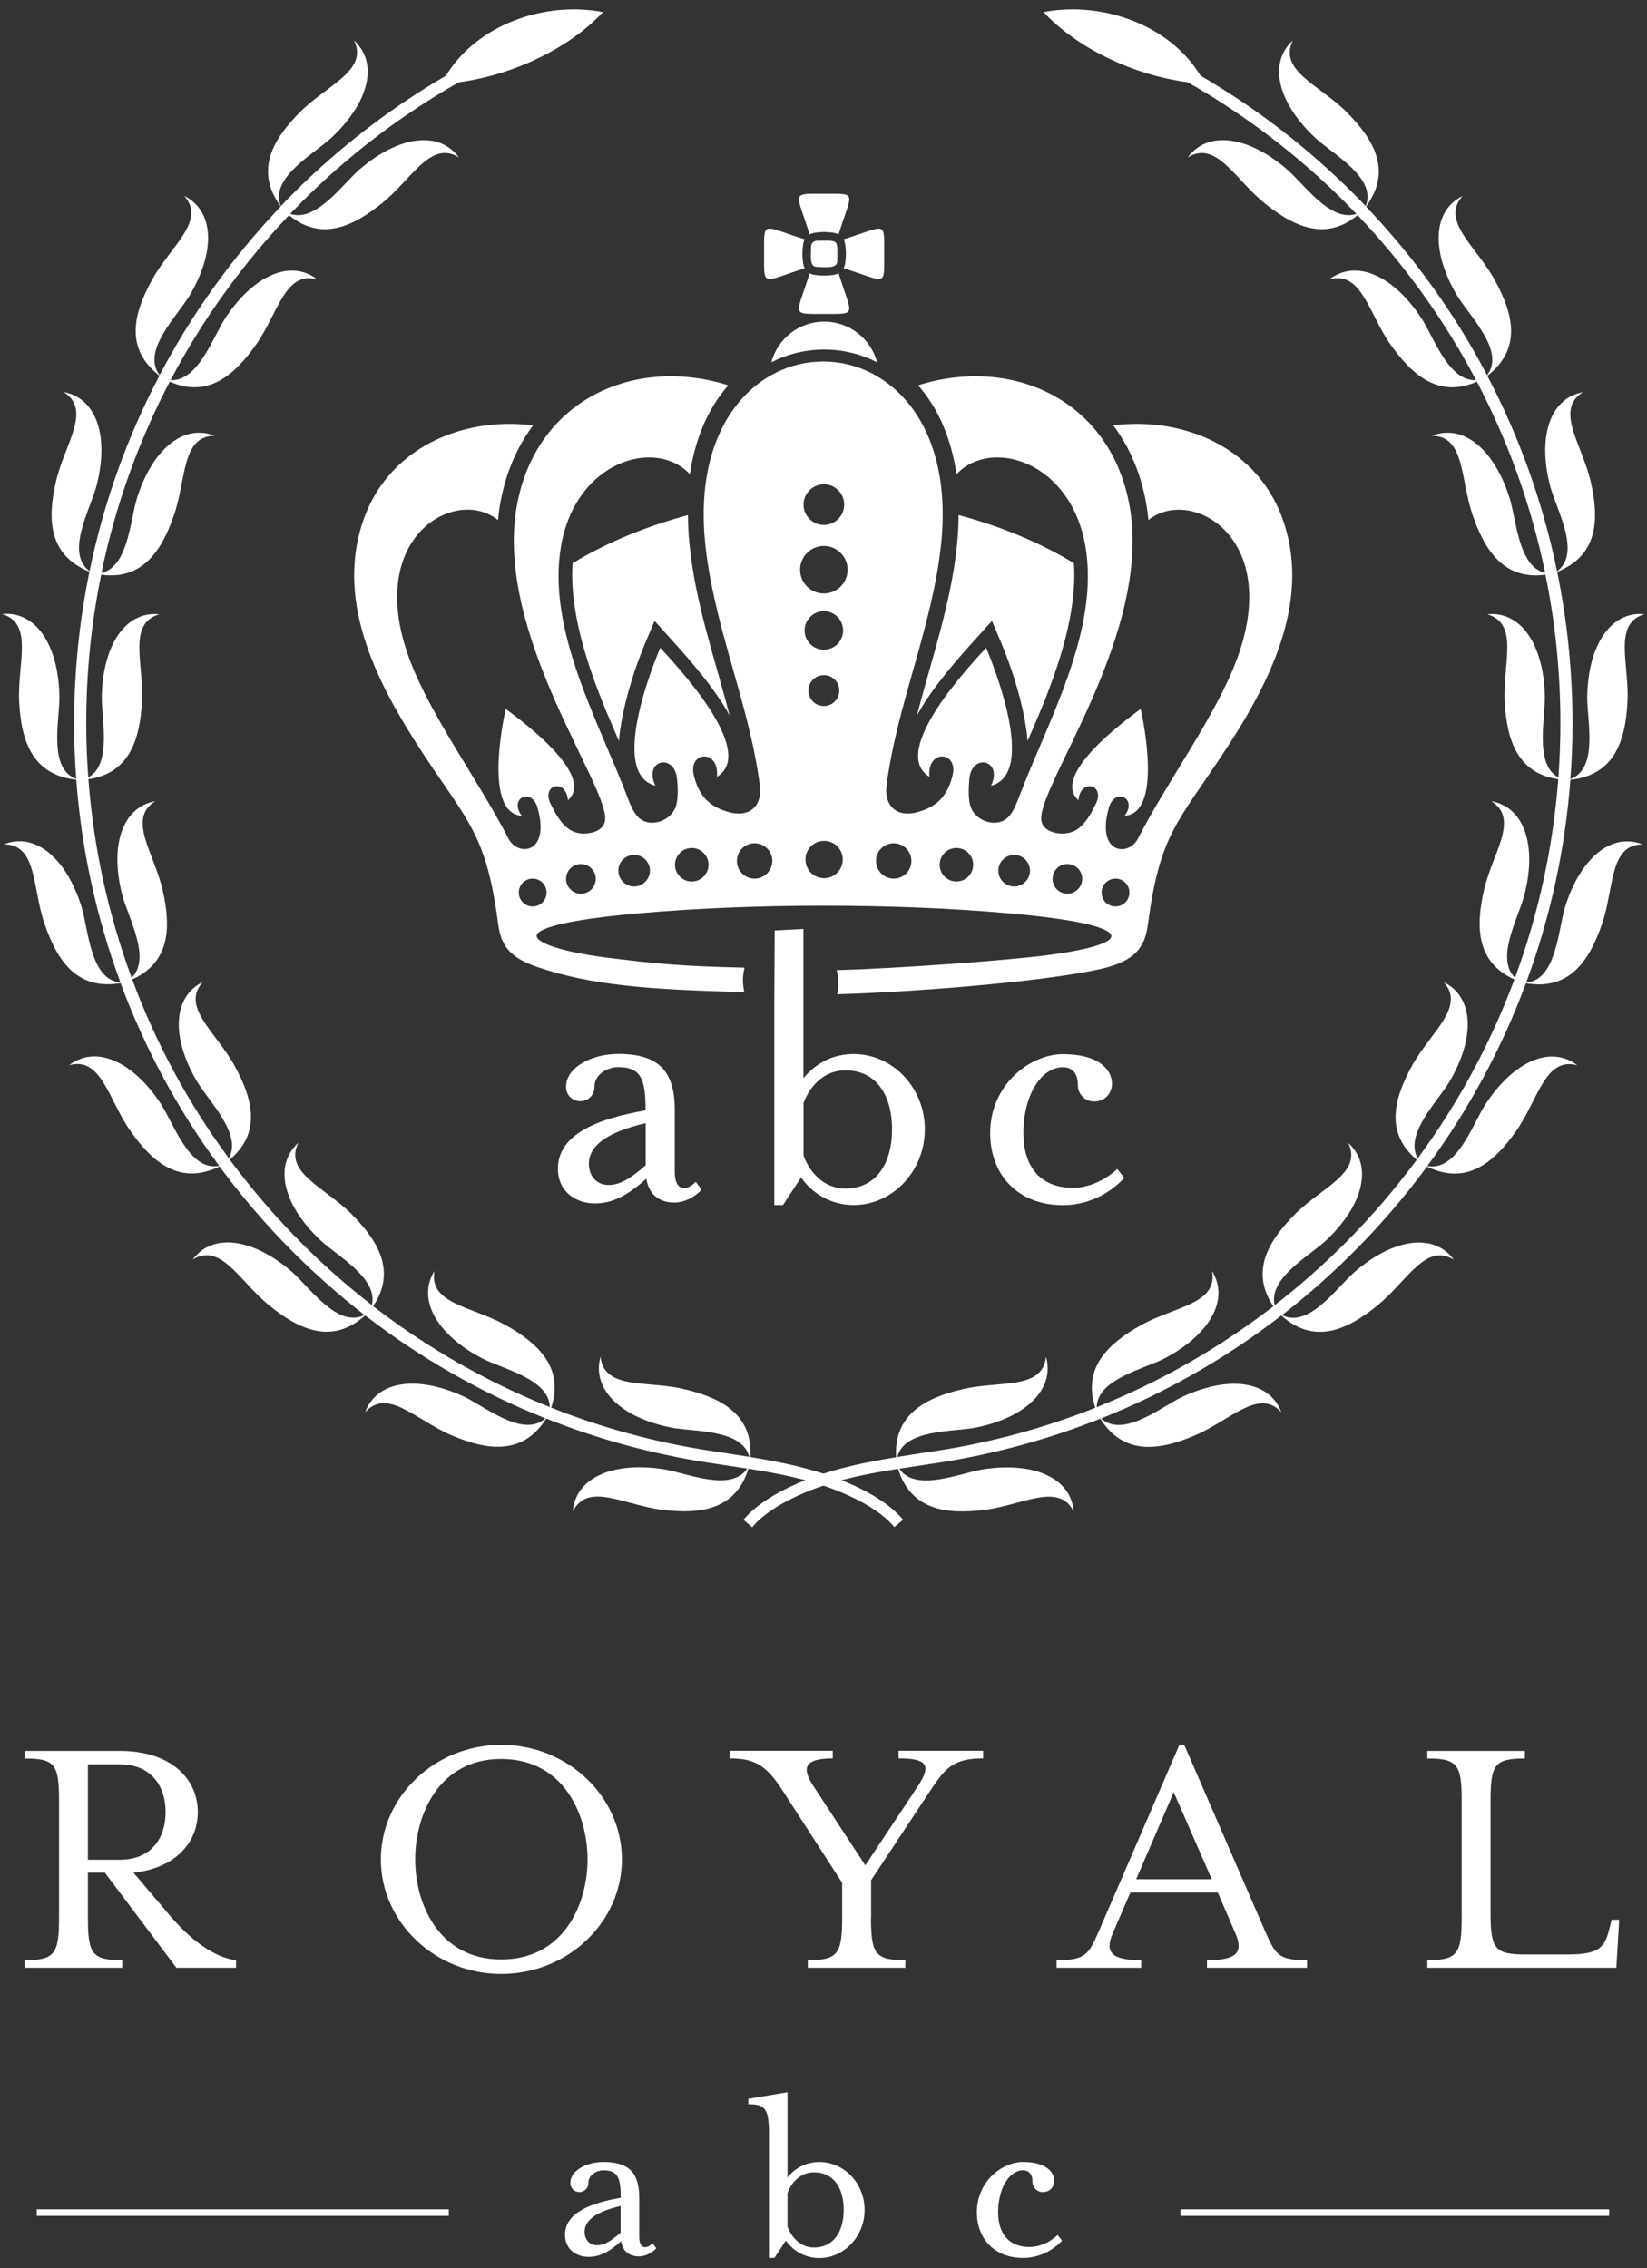 <?xml version="1.0" encoding="utf-8"?>
<!-- Generator: Adobe Illustrator 22.0.1, SVG Export Plug-In . SVG Version: 6.00 Build 0)  -->
<svg version="1.1" id="Layer_1"
	 xmlns="http://www.w3.org/2000/svg" xmlns:xlink="http://www.w3.org/1999/xlink" x="0px" y="0px" viewBox="0 0 1386.4 1909"
	 style="enable-background:new 0 0 1386.4 1909;" xml:space="preserve">
<rect x="0" y="0" width="1386.4" height="1909" fill="#333333" stroke="none"/>
<g>
	<g>
		<g>
			<path style="fill:#FFFFFF;" d="M142.1,1611.1c17.9,21.3,38.3,36.5,56.6,38.6v6.4h-50.2l-60.2-80H74v38c0,30.4,3.6,35.6,28.9,35.6
				v6.4H20.8v-6.4c25.2,0,28.9-5.2,28.9-35.6v-98.8c0-30.4-3.6-35.3-28.9-35.3v-6.4h80.3c42.3,0,65.4,23.1,65.4,51.4
				c0,26.5-19.8,47.4-54.1,51.1L142.1,1611.1z M139.4,1525c0-21.9-12.2-40.1-38.6-40.1H74v80.3h26.8
				C127.2,1565.2,139.4,1547.2,139.4,1525z"/>
			<path style="fill:#FFFFFF;" d="M421.9,1661.3c-55.7,0-101.3-43.5-101.3-96.4s45.6-96.4,101.3-96.4c56,0,101.6,43.5,101.6,96.4
				S477.9,1661.3,421.9,1661.3z M349.5,1564.9c0,37.7,20.1,84.2,72.4,84.2c52.6,0,72.7-46.5,72.7-84.2s-20.1-84.5-72.7-84.5
				C369.6,1480.3,349.5,1527.2,349.5,1564.9z"/>
			<path style="fill:#FFFFFF;" d="M733.2,1614.1c0,30.4,3.6,35.6,28.9,35.6v6.4h-82.1v-6.4c25.2,0,28.9-5.2,28.9-35.6v-29.5
				l-50.5-78.2c-13.1-20.1-22.5-26.5-44.1-26.5v-6.4h86.7v6.4c-25.5,0-25.5,9.1-16.4,23.1l43.8,66.9l44.4-66.9
				c10.6-16.4,9.1-23.1-16.4-23.1v-6.4h71.2v6.4c-25.5,0-31.9,8.5-44.1,26.5l-50.2,76V1614.1z"/>
			<path style="fill:#FFFFFF;" d="M936.9,1626.6c-7.3,16.4-1.5,23.1,23.7,23.1v6.4h-71.2v-6.4c25.5,0,27.1-5.2,36.5-26.5l66.9-154.8
				h4l67.2,154.8c9.4,21.3,10.9,26.5,36.2,26.5v6.4h-84.2v-6.4c25.2,0,31-6.4,23.7-23.1l-14.6-33.8h-73.6L936.9,1626.6z M988,1508.3
				l-31.6,73.3h63.6L988,1508.3z"/>
			<path style="fill:#FFFFFF;" d="M1201.5,1649.7c25.2,0,28.9-5.2,28.9-35.6v-98.8c0-30.4-3.6-35.3-28.9-35.3v-6.4h82.1v6.4
				c-25.2,0-28.9,4.9-28.9,35.3v94.3c0,30.4,3.6,35.3,28.9,35.3h36.5c27.7,0,31-7,35-23.1l1.5-6.1h6.4l-2.4,40.4h-159.1V1649.7z"/>
		</g>
		<g>
			<g>
				<g>
					<rect x="30.9" y="1859.4" style="fill:#FFFFFF;" width="346.9" height="5.5"/>
					<rect x="993.7" y="1859.4" style="fill:#FFFFFF;" width="360.9" height="5.5"/>
				</g>
				<path style="fill:#FFFFFF;" d="M537.9,1899c-8.6,0-13.9-4.8-15-12.8c-10.8,9.7-18.7,13.2-27.5,13.2c-10.8,0-19.8-6.8-19.8-18.5
					c0-18.7,21.8-26.8,46.9-31.2c0-16.5-2.2-23.1-14.7-23.1c-5.1,0-12.5,3.5-12.5,10.6c0,4.4-3.3,7.7-7.5,7.7
					c-4.4,0-7.7-3.3-7.7-7.7c0-10.6,13.9-17.6,27.9-17.6c21.3,0,30.1,9,30.1,29.9v33.2c0,5.5,1.8,8.6,5.1,8.6c2.2,0,4.6-1.8,6.2-3.3
					l3.1,4.2C548.3,1896.6,542.8,1899,537.9,1899z M522.5,1856.6c-20.9,4.8-30.4,12.1-30.4,21.8c0,7,4.8,11.2,10.3,11.2
					c4.6,0,9.9-1.5,20-10.6V1856.6z"/>
				<path style="fill:#FFFFFF;" d="M651.9,1900.3h-4.6v-103.6c0-22-2.9-25.7-17.4-25.7v-4.6l33-5.5v71.7c6.6-8.1,15.8-13,26.8-13
					c20.9,0,38.1,18,38.1,40.3c0,22.2-17.2,40.5-38.1,40.5c-11.7,0-21.8-5.7-28.2-14.7L651.9,1900.3z M662.9,1873.9
					c4,10.6,12.1,17.6,22.2,17.6c17.2,0,25.1-14.1,25.1-31.7c0-17.6-7.9-31.5-25.1-31.5c-10.1,0-18.3,7-22.2,17.4V1873.9z"/>
				<path style="fill:#FFFFFF;" d="M840.2,1861.8c0,17.6,8.6,29.3,26.6,29.3c7.3,0,16.3-3.3,23.5-10.1l3.7,4.8
					c-8.4,9-20.2,14.5-32.8,14.5c-24.4,0-38.9-16.5-38.9-38.5c0-26,21.3-42.2,38.9-42.2c18.3,0,26.2,7.7,26.2,15.8
					c0,3.5-2.2,9.5-9.7,9.5c-4.8,0-8.6-4-8.6-8.8c0-7.3-4-9.5-7.9-9.5C849.7,1826.6,840.2,1841.6,840.2,1861.8z"/>
			</g>
		</g>
	</g>
	<g>
		<g>
			<path style="fill:#FFFFFF;" d="M567.7,1012.1c-13.5,0-21.8-7.6-23.6-20.1c-17,15.2-29.5,20.8-43.3,20.8
				c-17,0-31.2-10.7-31.2-29.1c0-29.5,34.3-42.3,73.8-49.2c0-26-3.5-36.4-23.2-36.4c-8,0-19.8,5.5-19.8,16.6
				c0,6.9-5.2,12.1-11.8,12.1c-6.9,0-12.1-5.2-12.1-12.1c0-16.6,21.8-27.7,44-27.7c33.6,0,47.5,14.2,47.5,47.1v52.3
				c0,8.7,2.8,13.5,8,13.5c3.5,0,7.3-2.8,9.7-5.2l4.9,6.6C584,1008.3,575.3,1012.1,567.7,1012.1z M543.5,945.3
				c-32.9,7.6-47.8,19.1-47.8,34.3c0,11.1,7.6,17.7,16.3,17.7c7.3,0,15.6-2.4,31.5-16.6V945.3z"/>
			<path style="fill:#FFFFFF;" d="M652.1,783.1l24.2-1.3v125.7c10.4-12.8,24.9-20.4,42.3-20.4c32.9,0,59.9,28.4,59.9,63.4
				c0,35-27,63.7-59.9,63.7c-18.4,0-34.3-9-44.3-23.2l-15.2,23.2h-7.3V842.4 M676.4,972.6c6.2,16.6,19.1,27.7,35,27.7
				c27,0,39.5-22.2,39.5-49.9c0-27.7-12.5-49.6-39.5-49.6c-15.9,0-28.8,11.1-35,27.4V972.6z"/>
			<path style="fill:#FFFFFF;" d="M861.5,953.6c0,27.7,13.5,46.1,41.9,46.1c11.4,0,25.6-5.2,37.1-15.9l5.9,7.6
				c-13.2,14.2-31.9,22.9-51.6,22.9c-38.5,0-61.3-26-61.3-60.6c0-40.9,33.6-66.5,61.3-66.5c28.8,0,41.2,12.1,41.2,24.9
				c0,5.5-3.5,14.9-15.2,14.9c-7.6,0-13.5-6.2-13.5-13.9c0-11.4-6.2-14.9-12.5-14.9C876.4,898.2,861.5,921.7,861.5,953.6z"/>
			<g>
				<path style="fill:#FFFFFF;" d="M649.3,304.9c13.5-6.9,28.6-10.7,44.5-10.7c15.9,0,30.9,3.8,44.5,10.7
					c-5.2-19.7-23.1-34.2-44.5-34.2C672.4,270.7,654.5,285.2,649.3,304.9z"/>
				<path style="fill:#FFFFFF;" d="M482,474c-2.9,41.9,13.7,89.7,29.3,127c3.2,7.5,6.4,15.1,9.7,22.6c2.1-26.4,12.8-60.5,22.5-83.3
					l7.5-17.7l12.9,14.3c16.3,17.9,37.7,42.2,50.3,65.4c-12.4-47.9-28.8-94.2-33.8-144.1c-0.8-8.1-1.3-16.4-1.3-24.7
					C543.8,443,510.7,456.6,482,474z"/>
				<path style="fill:#FFFFFF;" d="M822.1,536.9l12.9-14.3l7.5,17.7c9.7,22.8,20.5,57,22.5,83.3c3.3-7.6,6.6-15.1,9.7-22.6
					c15.6-37.3,32.2-85,29.3-127c-28.6-17.4-61.7-31.1-97.1-40.5c0,8.3-0.5,16.6-1.3,24.7c-5,49.9-21.4,96.2-33.8,144.1
					C784.4,579.1,805.8,554.8,822.1,536.9z"/>
				<path style="fill:#FFFFFF;" d="M710.1,225.8c36.3,11.3,34.2,16.4,34.2-12.2c0-28.5,2.1-23.5-34.2-12.2
					C712.7,205.8,712.7,221.4,710.1,225.8z"/>
				<path style="fill:#FFFFFF;" d="M693.7,264.2c28.5,0,23.5,2.1,12.2-34.2c-4.4,2.6-20,2.6-24.4,0
					C670.2,266.3,665.2,264.2,693.7,264.2z"/>
				<path style="fill:#FFFFFF;" d="M704.8,219.6c0-18.9,1.9-17-17-17c-2.8,0-5.1,2.3-5.1,5.1c0,7.7-1.7,17,5.1,17
					C695.5,224.7,704.8,226.4,704.8,219.6z"/>
				<path style="fill:#FFFFFF;" d="M677.4,225.8c-2.6-4.4-2.6-20,0-24.4c-36.3-11.3-34.2-16.4-34.2,12.2
					C643.2,242.2,641.1,237.2,677.4,225.8z"/>
				<path style="fill:#FFFFFF;" d="M705.9,197.3c11.3-36.3,16.4-34.2-12.2-34.2c-28.5,0-23.5-2.1-12.2,34.2
					C685.9,194.6,701.5,194.6,705.9,197.3z"/>
				<path style="fill:#FFFFFF;" d="M1081,440.6c-20.3-63-83.5-90.2-143.9-82.6c16.5,21.9,26.7,49.3,29.6,79.7
					c35.2-28.4,112,13.5,75.1,115.4c-17.6,48.6-59,103.9-83.8,152.5c-8.1,16-35.8,13-24.5-26.1c4.8-16.6,24.4-8.1,13.2,7.1
					c31.3-2.2,16.4-77.1,13.5-90c-10.3,7.8-76.4,55.3-52.4,76.9c1.5-18.5,22.4-13.4,14.9,2.4c-7.8,16.7-14.6,23.3-23.2,25.1
					c-8.4,1.8-22.1-0.8-23-11.1c-2.4-29.5,93-156.8,74.5-263.2c-15.6-90-98.9-127.5-178.2-102.4c17.7,19.9,28.1,46.1,32.4,74.8
					c28.7-30.8,95.9-11.4,108.4,60.3c12.5,71.6-32.4,149-56.3,212.7c-2.6,6.8-5.3,12.5-9.1,16.1c-9.6,9-28,2.8-31.5-10.5
					c-1.4-5.3-1.6-12.5-0.7-22.3c2.1-22,28.7-15.8,18.2,5.9c38.8-10,2.5-100.5-4.1-116.1c-11,12.2-82.8,87.1-47.7,108.6
					c-2.4-23.6,24.9-22,19.3-0.5c-5,19.2-15.6,26.4-29.4,30.2c-16.9,4.7-28.3-4.8-26-22.5c8.7-68.4,38.9-134.1,46-204
					c20.5-203.7-219.2-203.7-198.7,0c7,69.9,37.3,135.6,46,204c2.3,17.8-9.1,27.2-26,22.5c-13.8-3.8-24.4-11-29.4-30.2
					c-5.6-21.5,21.7-23.1,19.3,0.5c35.1-21.5-36.7-96.4-47.7-108.6c-6.6,15.6-42.9,106-4.1,116.1c-10.5-21.7,16-27.9,18.2-5.9
					c1,9.8,0.7,17-0.7,22.3c-3.5,13.3-22,19.5-31.5,10.5c-3.8-3.6-6.5-9.3-9.1-16.1c-23.9-63.7-68.7-141.2-56.3-212.7
					c12.5-71.7,79.7-91.1,108.4-60.3c4.3-28.7,14.7-54.9,32.4-74.8c-79.4-25.1-162.6,12.4-178.2,102.4
					c-18.5,106.5,76.9,233.7,74.5,263.2c-0.8,10.3-14.6,12.9-23,11.1c-8.5-1.8-15.3-8.5-23.2-25.1c-7.4-15.8,13.4-20.9,14.9-2.4
					c24-21.6-42.1-69.1-52.4-76.9c-2.9,13-17.8,87.9,13.5,90c-11.2-15.2,8.4-23.8,13.2-7.1c11.3,39-16.4,42-24.5,26.1
					c-24.8-48.5-66.2-103.9-83.8-152.5c-36.9-102,39.9-143.9,75.1-115.4c2.9-30.4,13.1-57.8,29.6-79.7
					c-60.5-7.6-123.6,19.6-143.9,82.6c-22,68.1,13.4,135.9,50.4,192.4c38.9,59.3,54.2,69,64.1,145.2c2.4,16.7,8.6,27.4,33,35.7
					c44.6,15.2,94.2,19.2,174.1,21c-0.6-3.1-1.1-6.2-1.1-9.5c0-3.8,0.5-7.4,1.3-11c-52.5-1.1-76.7-3.5-116.4-8.5
					c-42.6-5.5-66-14.7-56.4-21.5c9.5-6.8,41.8-12.1,85.8-15.9c95.3-8.3,212.3-8.3,307.6,0c44,3.8,76.3,9.1,85.8,15.9
					c9.5,6.8-9.7,14.1-52.3,19.6c-36.8,4.7-128.1,11.2-176.5,12.5c0.9,3.6,1.4,7.4,1.4,11.2c0,3.1-0.4,6.2-1,9.1
					c75-2.2,189.5-12.2,228.6-23c24.8-7.3,30.6-19,33-35.7c9.9-76.2,25.2-85.9,64.1-145.2C1067.7,576.5,1103,508.6,1081,440.6z
					 M448.4,762.9c-6.5,0-11.7-5.2-11.7-11.7c0-6.5,5.2-11.7,11.7-11.7c6.5,0,11.7,5.2,11.7,11.7
					C460.1,757.6,454.9,762.9,448.4,762.9z M489,752.2c-6.9,0-12.5-5.6-12.5-12.5c0-6.9,5.6-12.5,12.5-12.5
					c6.9,0,12.5,5.6,12.5,12.5C501.5,746.6,495.9,752.2,489,752.2z M533.8,746.1c-7.3,0-13.3-6-13.3-13.3c0-7.3,5.9-13.3,13.3-13.3
					c7.3,0,13.3,5.9,13.3,13.3C547,740.1,541.1,746.1,533.8,746.1z M582.3,741.9c-7.8,0-14.1-6.3-14.1-14.1
					c0-7.8,6.3-14.1,14.1-14.1c7.8,0,14.1,6.3,14.1,14.1C596.4,735.6,590.1,741.9,582.3,741.9z M693.5,407.6
					c9.5,0,17.1,7.7,17.1,17.1c0,9.5-7.7,17.1-17.1,17.1c-9.4,0-17.1-7.7-17.1-17.1C676.4,415.3,684.1,407.6,693.5,407.6z
					 M635.2,739.5c-8.2,0-14.9-6.7-14.9-14.9c0-8.2,6.7-14.9,14.9-14.9c8.2,0,14.9,6.7,14.9,14.9C650,732.8,643.4,739.5,635.2,739.5
					z M693.7,739.1c-8.7,0-15.7-7-15.7-15.7c0-8.7,7-15.7,15.7-15.7c8.7,0,15.7,7,15.7,15.7C709.4,732.1,702.4,739.1,693.7,739.1z
					 M680.5,581.2c0-7.2,5.8-13,13-13c7.2,0,13,5.8,13,13c0,7.2-5.8,13-13,13C686.3,594.2,680.5,588.3,680.5,581.2z M693.5,546.8
					c-9,0-16.2-7.3-16.2-16.2c0-9,7.3-16.2,16.2-16.2c9,0,16.2,7.3,16.2,16.2C709.7,539.5,702.5,546.8,693.5,546.8z M693.5,499.5
					c-11.1,0-20-9-20-20c0-11.1,9-20,20-20c11.1,0,20,9,20,20C713.5,490.5,704.6,499.5,693.5,499.5z M752.3,739.5
					c-8.2,0-14.9-6.7-14.9-14.9c0-8.2,6.7-14.9,14.9-14.9c8.2,0,14.9,6.7,14.9,14.9C767.2,732.8,760.5,739.5,752.3,739.5z
					 M805.1,741.9c-7.8,0-14.1-6.3-14.1-14.1c0-7.8,6.3-14.1,14.1-14.1c7.8,0,14.1,6.3,14.1,14.1
					C819.2,735.6,812.9,741.9,805.1,741.9z M853.7,746.1c-7.3,0-13.3-6-13.3-13.3c0-7.3,6-13.3,13.3-13.3c7.3,0,13.3,5.9,13.3,13.3
					C867,740.1,861,746.1,853.7,746.1z M898.5,752.2c-6.9,0-12.5-5.6-12.5-12.5c0-6.9,5.6-12.5,12.5-12.5c6.9,0,12.5,5.6,12.5,12.5
					C910.9,746.6,905.3,752.2,898.5,752.2z M939,762.9c-6.5,0-11.7-5.2-11.7-11.7c0-6.5,5.2-11.7,11.7-11.7
					c6.5,0,11.7,5.2,11.7,11.7C950.7,757.6,945.5,762.9,939,762.9z"/>
			</g>
		</g>
		<g>
			<path style="fill-rule:evenodd;clip-rule:evenodd;fill:#FFFFFF;" d="M1274.8,824.3c-31.6-14.2-33-43.4-25.5-75.6
				c7.2-31,29.9-59.5,6.1-74.4c28.1,5.1,38.5,37.9,27.7,79.3c-4.8,18.5-24.6,53.1-7.8,69.3c19.7-53.4,32-109.5,36.4-167.1
				c-34.1-5-43.4-32.6-45.1-65.6c-1.6-31.8,12.3-65.4-14.6-73.2c28.4-2.9,47.4,25.8,48.4,68.6c0.5,19-8.9,57.6,11.4,68.7
				c1.1-15,1.7-30.1,1.7-45.3v-1.8c-0.1-41.9-4.3-83.2-12.6-123.5c-34.2,4.6-50.8-19.4-61.4-50.6c-10.3-30.1-6.2-66.3-34.2-66.3
				c26.5-10.6,52.7,11.7,65.5,52.5c5.7,18.1,7.3,57.8,29.9,62.9c-11.6-56.2-31-110.3-57.5-161c-31.5,13.9-54.1-4.6-73-31.7
				c-18.2-26.1-24.2-62-51.2-54.3c22.5-17.5,53.9-3.3,77.4,32.5c10.5,15.9,22.9,53.5,46.1,52.2c-26.4-50.2-59.9-96.9-99.7-138.8
				c-26.5,21.9-53.3,10.3-78.8-10.5c-24.7-20.1-40.4-52.9-64.2-38.1c16.9-23,50.9-18,83.4,9.9c14.4,12.3,36.7,45,58.6,37.6
				c-3.2-3.3-6.4-6.6-9.7-9.9c-39.4-39.4-84-73.4-132.4-100.9c-44.8-5.9-92.3-28-121.3-59c48.2-9.4,105.8,10,132.2,53.5
				c46.9,27.3,90.2,60.7,128.7,99.2c3.5,3.5,6.9,7,10.3,10.6c9.7-24-28-43.9-42.6-57.6c-31.2-29.3-39.8-62.6-18.8-81.8
				c-12.2,25.3,22.2,37.3,44.8,59.7c24.2,24,38.7,50.2,16.9,80.1c40.8,42.8,75,90.6,101.9,141.9c15.7-20.4-15-49.9-25.2-67
				c-21.9-36.7-21-71.2,4.5-83.8c-18.6,20.9,11.1,42,26.6,69.7c16.6,29.7,23.4,58.9-5.7,81.6c27.1,51.7,46.9,107.1,58.7,164.5
				c20.7-15.3-0.6-52.1-5.7-71.3c-10.9-41.4-0.6-74.2,27.4-79.4c-23.7,15-1,43.4,6.4,74.4c7.8,33.1,6.2,63-28,76.8
				c8.5,41.2,12.8,83.6,12.9,126.4v1.8c0,15.5-0.6,30.9-1.8,46.2c24.2-9,13.7-50.3,14.2-70.1c0.9-42.8,19.9-71.5,48.3-68.7
				c-26.9,7.9-12.9,41.5-14.4,73.2c-1.6,34-11.4,62.3-48.1,66.2c-4.4,58.8-17,116.2-37.2,170.7c25.5-2.2,26.9-44.6,32.7-63.5
				c12.7-40.9,38.8-63.3,65.3-52.8c-28.1,0.1-23.8,36.3-34,66.4c-10.9,32.2-28,56.7-64.2,50.4c-20.3,54.7-48.1,106.4-83,153.8
				c25.1,4.9,38.1-35.4,49-52c23.4-35.8,54.7-50.1,77.3-32.7c-26.9-7.6-32.9,28.3-51,54.5c-19.3,27.9-42.6,46.8-75.6,30.7
				c-18.7,25.4-39.4,49.5-62,72.1c-18.9,18.9-39,36.6-60,52.9c22.8,11.5,46.3-23.6,61.3-36.5c32.4-27.9,66.4-33.1,83.3-10.1
				c-23.8-14.7-39.4,18.2-64.1,38.3c-26.2,21.5-53.8,33.2-81.1,8.7c-46.4,35.8-97.4,65-151.7,86.6c18.7,17,50.9-10.1,68.8-18.4
				c38.8-17.9,73-13.5,82.9,13.2c-18.8-20.7-42.9,6.6-72.1,19.2c-31.1,13.4-60.8,17.1-80.3-13.8c-43.2,17.2-88.5,29.6-135,36.9
				c-11.4,1.8-22.8,3.4-34.2,5.2c13.8,20.3,51.5,3.5,70.7,0.5c42.3-6.5,73.9,7.1,76.1,35.6c-12.4-25.1-43.1-5.5-74.7-1.5
				c-33.3,4.3-62.6-0.3-73.1-34.5c-30.9,4.9-61.3,11-89.8,25.2c-11.5,5.7-23.9,13.3-32.3,23.1l-0.7,0.9l-7.4-6.3l0.8-0.9
				c9.1-10.6,22.2-18.8,34.6-25c29.5-14.8,61.1-21.5,93.1-26.8c-1.9-35.6,24-49.9,56.7-57.4c31-7.1,66.6,0.8,69.5-27.1
				c7.7,27.4-17.2,51.2-59.1,59.6c-19.1,3.8-60,1.1-66.1,24.7c11.6-1.9,23.3-3.6,34.9-5.4c45.4-7.1,89.6-19.2,131.8-36
				c-10.8-33.1,10-53.8,39-69.8c27.9-15.4,64.2-17.6,59.3-45.2c15,24.2-2.4,53.9-40.3,73.6c-17,8.8-56.3,17.3-56.8,40.9
				c53.2-21.2,103.2-49.8,148.7-84.9c-19.4-28.8-5-54.3,18.4-77.7c22.5-22.5,56.9-34.6,44.6-59.8c21.1,19.2,12.6,52.5-18.5,81.9
				c-13.9,13.1-49,32-43.4,54.7c20.6-16,40.2-33.2,58.8-51.8c22.2-22.2,42.4-45.8,60.8-70.6c-26.5-22.3-19.8-50.8-3.7-79.7
				c15.5-27.8,45.1-49,26.4-69.8c25.6,12.6,26.5,47,4.8,83.8c-9.7,16.4-38.3,44.2-26.7,64.5C1227.7,928.4,1254.9,877.8,1274.8,824.3
				L1274.8,824.3z"/>
			<path style="fill-rule:evenodd;clip-rule:evenodd;fill:#FFFFFF;" d="M111.3,824.3c31.6-14.2,33-43.4,25.5-75.6
				c-7.2-31-29.9-59.5-6.1-74.4c-28.1,5.1-38.5,37.9-27.7,79.3c4.8,18.5,24.6,53.1,7.8,69.3c-19.7-53.4-32-109.5-36.4-167.1
				c34.1-5,43.4-32.6,45.1-65.6c1.6-31.8-12.3-65.4,14.6-73.2c-28.4-2.9-47.4,25.8-48.4,68.6c-0.5,19,8.9,57.6-11.4,68.7
				c-1.1-15-1.7-30.1-1.7-45.3v-1.8c0.1-41.9,4.3-83.2,12.6-123.5c34.2,4.6,50.8-19.4,61.4-50.6c10.3-30.1,6.2-66.3,34.2-66.3
				c-26.5-10.6-52.7,11.7-65.5,52.5c-5.7,18.1-7.3,57.8-29.9,62.9c11.6-56.2,31-110.3,57.5-161c31.5,13.9,54.1-4.6,73-31.7
				c18.2-26.1,24.2-62,51.2-54.3c-22.5-17.5-53.9-3.3-77.4,32.5c-10.5,15.9-22.9,53.5-46.1,52.2c26.4-50.2,59.9-96.9,99.7-138.8
				c26.5,21.9,53.3,10.3,78.8-10.5c24.7-20.1,40.4-52.9,64.2-38.1c-16.9-23-50.9-18-83.4,9.9c-14.4,12.3-36.7,45-58.6,37.6
				c3.2-3.3,6.4-6.6,9.6-9.9c39.4-39.4,84-73.4,132.4-100.9c44.8-5.9,92.3-28,121.3-59c-48.2-9.4-105.8,10-132.2,53.5
				c-46.9,27.3-90.2,60.7-128.7,99.2c-3.5,3.5-6.9,7-10.3,10.6c-9.7-24,28-43.9,42.6-57.6C310.4,86.6,319,53.3,298,34
				c12.2,25.3-22.2,37.3-44.8,59.7c-24.2,24-38.7,50.2-16.9,80.1c-40.8,42.8-75,90.6-101.9,141.9c-15.7-20.4,15-49.9,25.2-67
				c21.9-36.7,21-71.2-4.5-83.8c18.6,20.9-11.1,42-26.6,69.7c-16.6,29.7-23.4,58.9,5.7,81.6C107,367.9,87.2,423.3,75.4,480.7
				c-20.7-15.3,0.6-52.1,5.7-71.3c10.9-41.4,0.6-74.2-27.4-79.4c23.7,15,1,43.4-6.4,74.4c-7.8,33.1-6.2,63,28,76.8
				c-8.5,41.2-12.8,83.6-12.9,126.4v1.8c0,15.5,0.6,30.9,1.8,46.2c-24.2-9-13.7-50.3-14.2-70.1c-0.9-42.8-19.9-71.5-48.3-68.7
				c26.9,7.9,12.9,41.5,14.4,73.2c1.6,34,11.4,62.3,48.1,66.2c4.4,58.8,17,116.2,37.2,170.7c-25.5-2.2-26.9-44.6-32.7-63.5
				C56,722.5,29.8,700.1,3.3,710.6c28.1,0.1,23.8,36.3,34,66.4c10.9,32.2,28,56.7,64.2,50.4c20.3,54.7,48.1,106.4,83,153.8
				c-25.1,4.9-38.1-35.4-49-52c-23.4-35.8-54.7-50.1-77.3-32.7c26.9-7.6,32.9,28.3,51,54.5c19.3,27.9,42.6,46.8,75.6,30.7
				c18.7,25.4,39.4,49.5,62,72.1c18.9,18.9,39,36.6,60,52.9c-22.8,11.5-46.3-23.6-61.3-36.5c-32.4-27.9-66.4-33.1-83.3-10.1
				c23.8-14.7,39.4,18.2,64.1,38.3c26.2,21.5,53.8,33.2,81.1,8.7c46.4,35.8,97.4,65,151.7,86.6c-18.7,17-50.9-10.1-68.8-18.4
				c-38.8-17.9-73-13.5-82.9,13.2c18.8-20.7,42.9,6.6,72.1,19.2c31.1,13.4,60.8,17.1,80.3-13.8c43.2,17.2,88.5,29.6,135,36.9
				c11.4,1.8,22.8,3.4,34.2,5.2c-13.8,20.3-51.5,3.5-70.7,0.5c-42.3-6.5-73.9,7.1-76.1,35.6c12.4-25.1,43.1-5.5,74.7-1.5
				c33.3,4.3,62.6-0.3,73.1-34.5c30.9,4.9,61.3,11,89.8,25.2c11.5,5.7,23.9,13.3,32.3,23.1l0.7,0.9l7.4-6.3l-0.8-0.9
				c-9.1-10.6-22.2-18.8-34.6-25c-29.5-14.8-61.1-21.5-93.1-26.8c1.9-35.6-24-49.9-56.7-57.4c-31-7.1-66.6,0.8-69.5-27.1
				c-7.7,27.4,17.2,51.2,59.1,59.6c19.1,3.8,60,1.1,66.1,24.7c-11.6-1.9-23.3-3.6-34.9-5.4c-45.4-7.1-89.6-19.2-131.8-36
				c10.8-33.1-10-53.8-39-69.8c-27.9-15.4-64.2-17.6-59.3-45.2c-15,24.2,2.4,53.9,40.3,73.6c17,8.8,56.3,17.3,56.8,40.9
				c-53.2-21.2-103.2-49.8-148.7-84.9c19.4-28.8,5-54.3-18.4-77.7c-22.5-22.5-56.9-34.6-44.6-59.8c-21.1,19.2-12.6,52.5,18.5,81.9
				c13.9,13.1,49,32,43.4,54.7c-20.6-16-40.2-33.2-58.8-51.8c-22.2-22.2-42.4-45.8-60.8-70.6c26.5-22.3,19.8-50.8,3.7-79.7
				c-15.5-27.8-45.1-49-26.4-69.8c-25.6,12.6-26.5,47-4.8,83.8c9.7,16.4,38.3,44.2,26.7,64.5C158.4,928.4,131.1,877.8,111.3,824.3
				L111.3,824.3z"/>
		</g>
	</g>
</g>
<g>
</g>
<g>
</g>
<g>
</g>
<g>
</g>
<g>
</g>
<g>
</g>
<g>
</g>
<g>
</g>
<g>
</g>
<g>
</g>
<g>
</g>
<g>
</g>
<g>
</g>
<g>
</g>
<g>
</g>
</svg>
